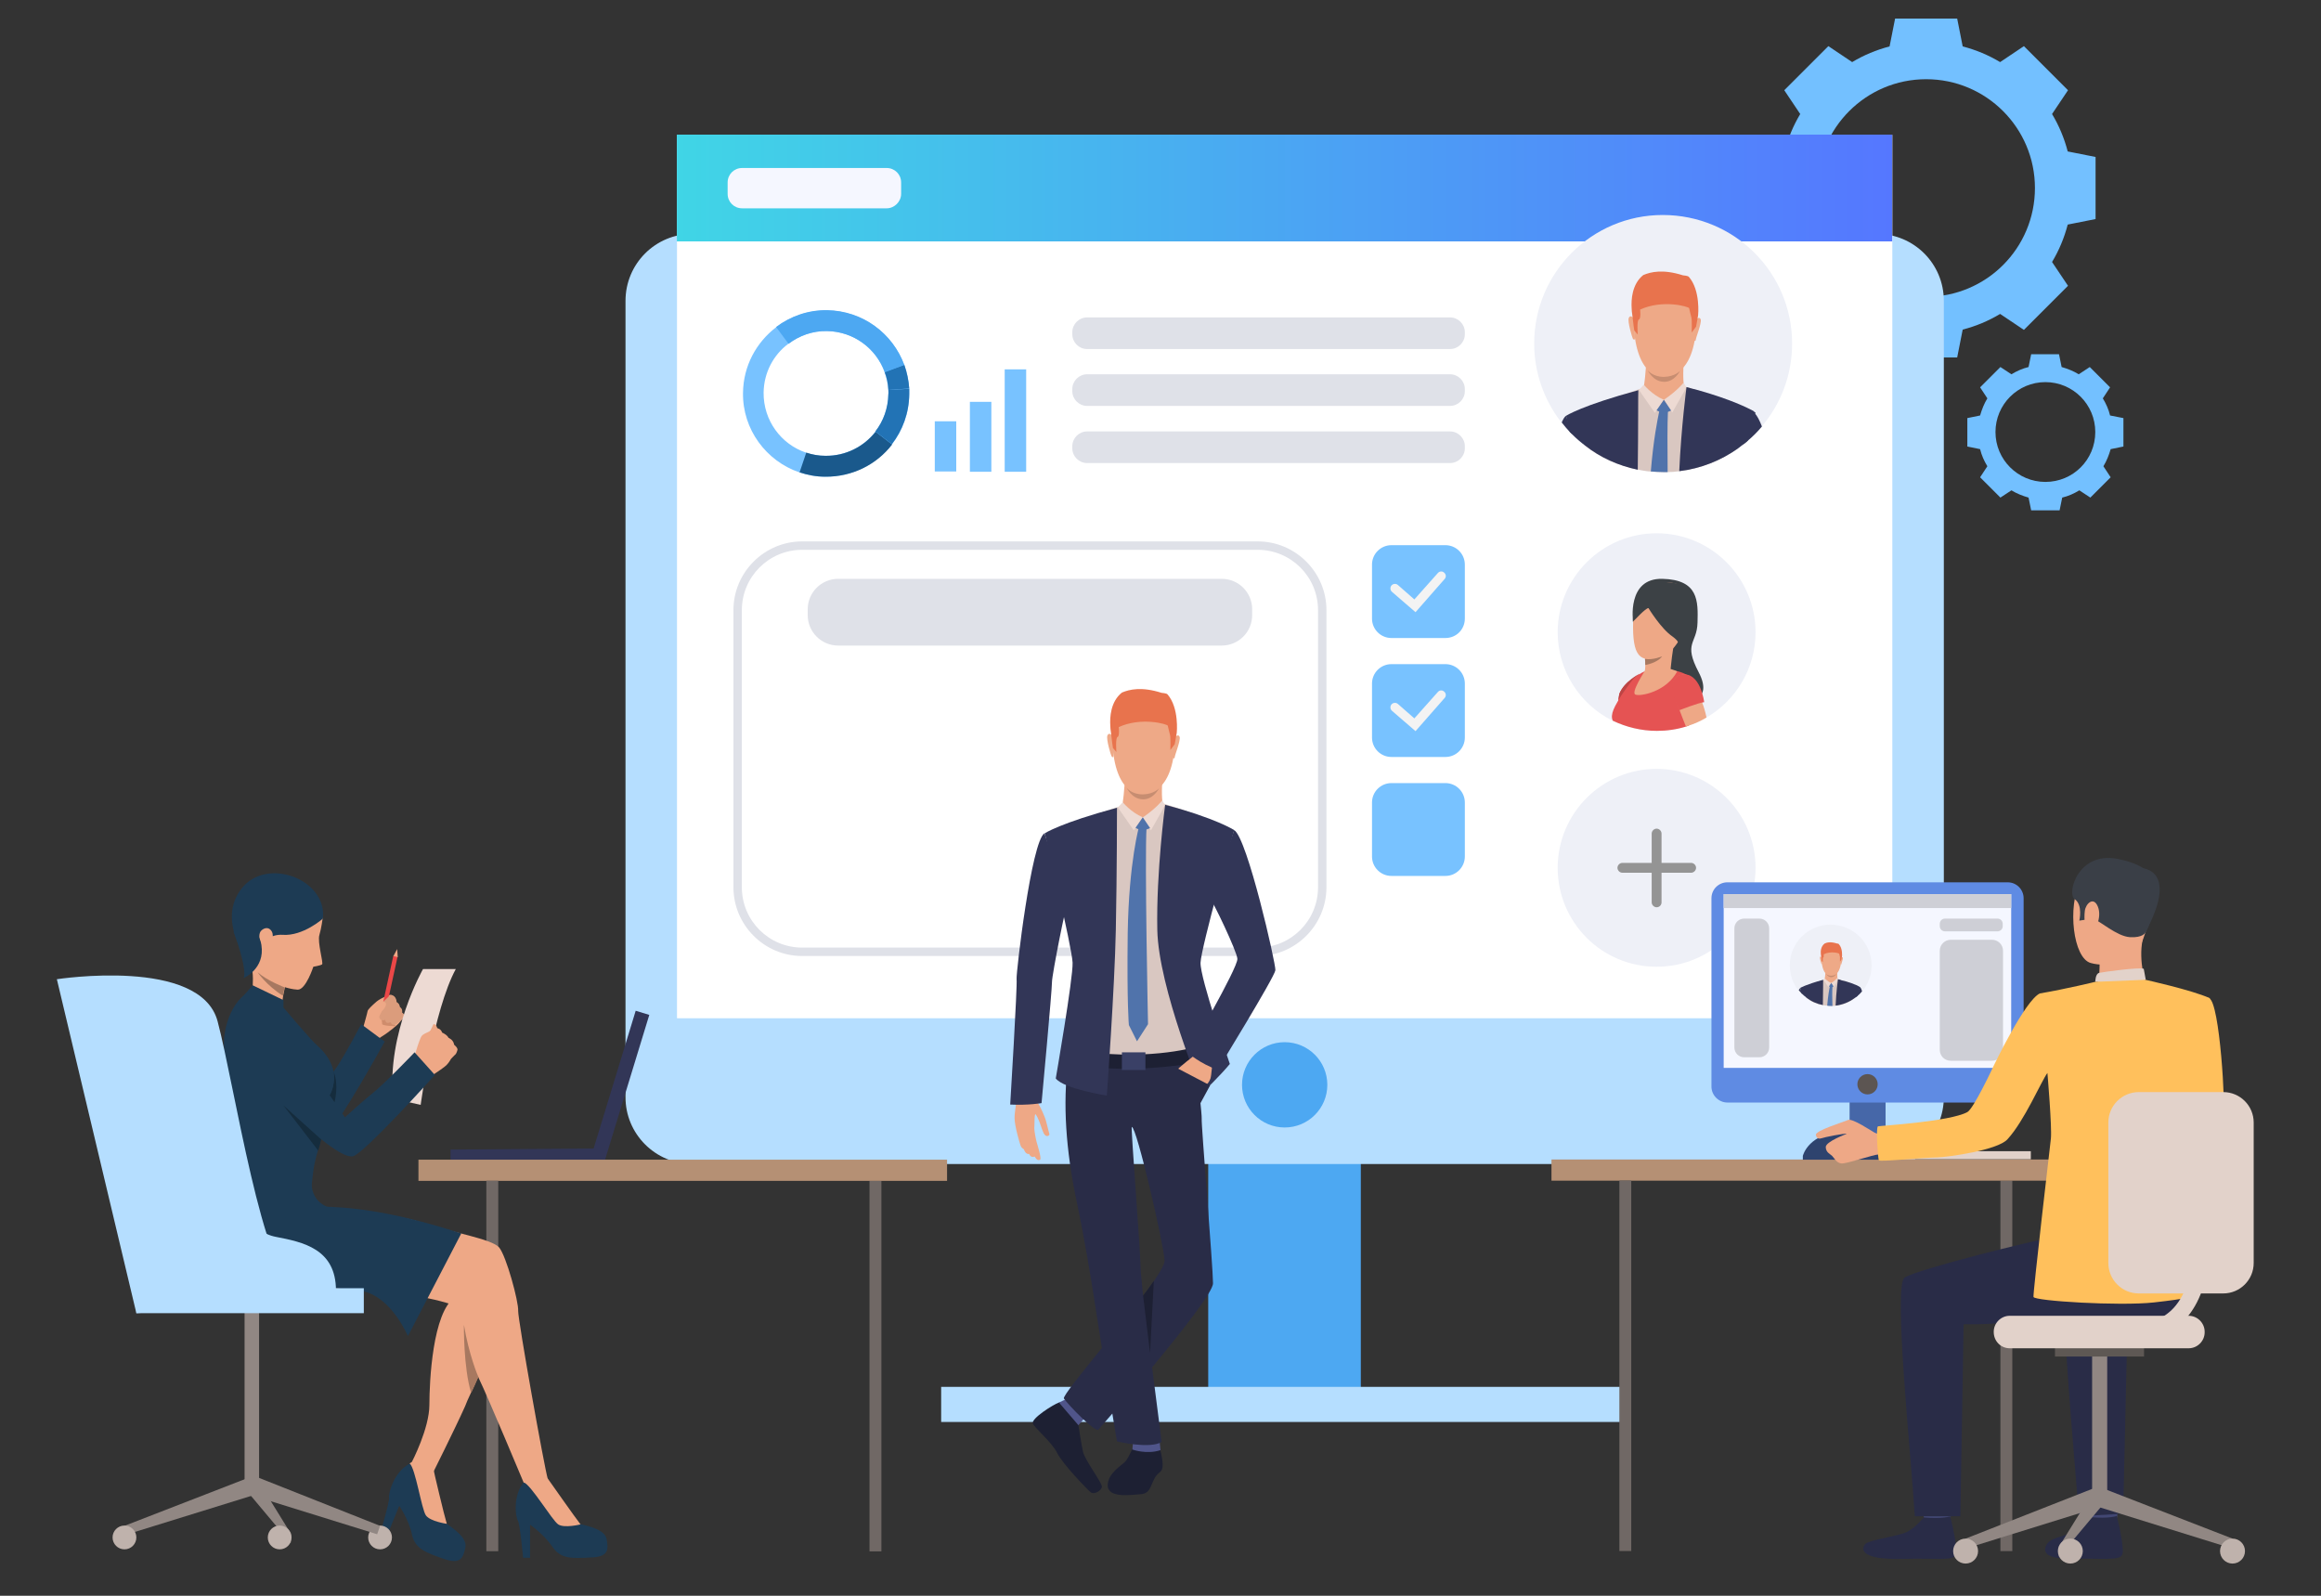 <?xml version="1.0" encoding="utf-8"?>
<!-- Generator: Adobe Illustrator 21.0.2, SVG Export Plug-In . SVG Version: 6.00 Build 0)  -->
<svg version="1.1" id="Слой_1" xmlns="http://www.w3.org/2000/svg" xmlns:xlink="http://www.w3.org/1999/xlink" x="0px" y="0px"
	 viewBox="0 0 800 550" style="enable-background:new 0 0 800 550;" xml:space="preserve">
<rect x="0" y="0" width="800" height="550" fill="#333333" stroke="none"/>
<style type="text/css">
	.st0{fill:#73C0FF;}
	.st1{fill:#4DA8F2;}
	.st2{fill:#B5DEFF;}
	.st3{fill:#FFFFFF;}
	.st4{fill:url(#SVGID_1_);}
	.st5{fill:#DFE1E8;}
	.st6{fill:#EEF0F7;}
	.st7{fill:#3C4145;}
	.st8{fill:#EEA886;}
	.st9{fill:#E55353;}
	.st10{fill:#A77860;}
	.st11{fill:#BD4444;}
	.st12{fill:#323657;}
	.st13{fill:#706865;}
	.st14{fill:#B59074;}
	.st15{fill:#918783;}
	.st16{fill:#1D3B54;}
	.st17{fill:#CF8C6C;}
	.st18{fill:#EB4747;}
	.st19{fill:#DB9C7C;}
	.st20{fill:#152C3D;}
	.st21{fill:#EDDAD3;}
	.st22{fill:#BFB2AC;}
	.st23{fill:#D9C7C1;}
	.st24{fill:#EEA987;}
	.st25{fill:#E8734D;}
	.st26{fill:#C78D71;}
	.st27{fill:#5073AB;}
	.st28{fill:#F5F7FF;}
	.st29{fill:#78C2FF;}
	.st30{fill:#1A598C;}
	.st31{fill:#2273B5;}
	.st32{fill:#F3F3F3;}
	.st33{fill:#1D2033;}
	.st34{fill:#50558A;}
	.st35{fill:#292C47;}
	.st36{fill:#3A4066;}
	.st37{fill:#E2D2CA;}
	.st38{fill:#CCBDB7;}
	.st39{fill:#4667A8;}
	.st40{fill:#FFC05C;}
	.st41{fill:#424773;}
	.st42{fill:#3A3F47;}
	.st43{fill:#5E5854;}
	.st44{fill:#5F8BE3;}
	.st45{fill:#CECFD6;}
	.st46{fill:#5C5552;}
	.st47{fill:#2E436E;}
	.st48{fill:#949494;}
</style>
<g>
	<g>
		<g>
			<path class="st0" d="M712.7,52.2c-1.2-4.6-3-8.9-5.4-12.9l5.5-8.2l-7.6-7.6l-7.6-7.6l-8.2,5.5c-4-2.4-8.3-4.2-12.9-5.4l-1.9-9.6
				h-10.7h-10.7l-1.9,9.6c-4.6,1.2-8.9,3-12.9,5.4l-8.2-5.5l-7.6,7.6l-7.6,7.6l5.5,8.2c-2.4,4-4.2,8.3-5.4,12.9l-9.6,1.9v10.7v10.7
				l9.6,1.9c1.2,4.6,3,8.9,5.4,12.9l-5.5,8.2l7.6,7.6l7.6,7.6l8.2-5.5c4,2.4,8.3,4.2,12.9,5.4l1.9,9.6h10.7h10.7l1.9-9.6
				c4.6-1.2,8.9-3,12.9-5.4l8.2,5.5l7.6-7.6l7.6-7.6l-5.5-8.2c2.4-4,4.2-8.3,5.4-12.9l9.6-1.9V64.8V54.1L712.7,52.2z M663.9,102.3
				c-20.7,0-37.5-16.8-37.5-37.5c0-20.7,16.8-37.5,37.5-37.5c20.7,0,37.5,16.8,37.5,37.5C701.4,85.5,684.7,102.3,663.9,102.3z"/>
		</g>
		<g>
			<path class="st0" d="M727.3,143.2c-0.5-2.1-1.4-4.1-2.5-5.9l2.5-3.8l-3.5-3.5l-3.5-3.5l-3.8,2.5c-1.8-1.1-3.8-1.9-5.9-2.5
				l-0.9-4.4H705h-4.9l-0.9,4.4c-2.1,0.5-4.1,1.4-5.9,2.5l-3.8-2.5L686,130l-3.5,3.5l2.5,3.8c-1.1,1.8-1.9,3.8-2.5,5.9l-4.4,0.9v4.9
				v4.9l4.4,0.9c0.5,2.1,1.4,4.1,2.5,5.9l-2.5,3.8l3.5,3.5l3.5,3.5l3.8-2.5c1.8,1.1,3.8,1.9,5.9,2.5l0.9,4.4h4.9h4.9l0.9-4.4
				c2.1-0.5,4.1-1.4,5.9-2.5l3.8,2.5l3.5-3.5l3.5-3.5l-2.5-3.8c1.1-1.8,1.9-3.8,2.5-5.9l4.4-0.9V149v-4.9L727.3,143.2z M705,166.1
				c-9.5,0-17.2-7.7-17.2-17.2c0-9.5,7.7-17.2,17.2-17.2c9.5,0,17.2,7.7,17.2,17.2C722.2,158.5,714.5,166.1,705,166.1z"/>
		</g>
		<g>
			
				<rect x="416.5" y="324.2" transform="matrix(-1 -1.224647e-16 1.224647e-16 -1 885.547 808.174)" class="st1" width="52.6" height="159.9"/>
		</g>
		<g>
			<path class="st2" d="M238.7,401.2h408.2c12.8,0,23.1-10.3,23.1-23.1V103.7c0-12.8-10.3-23.1-23.1-23.1H238.7
				c-12.8,0-23.1,10.3-23.1,23.1V378C215.5,390.8,225.9,401.2,238.7,401.2z"/>
		</g>
		<g>
			
				<rect x="233.3" y="46.4" transform="matrix(-1 -1.224647e-16 1.224647e-16 -1 885.547 397.351)" class="st3" width="418.9" height="304.5"/>
		</g>
		<g>
			<linearGradient id="SVGID_1_" gradientUnits="userSpaceOnUse" x1="233.335" y1="64.819" x2="652.212" y2="64.819">
				<stop  offset="0" style="stop-color:#40D5E6"/>
				<stop  offset="1" style="stop-color:#5577FF"/>
			</linearGradient>
			<polygon class="st4" points="233.3,83.2 652.2,83.2 652.2,46.4 233.3,46.4 			"/>
		</g>
		<g>
			<circle class="st1" cx="442.8" cy="373.9" r="14.7"/>
		</g>
		<g>
			<g>
				<g>
					<path class="st5" d="M374.7,120.3h125.1c2.8,0,5.1-2.3,5.1-5.1v-0.7c0-2.8-2.3-5.1-5.1-5.1H374.7c-2.8,0-5.1,2.3-5.1,5.1v0.7
						C369.6,118,371.9,120.3,374.7,120.3z"/>
				</g>
			</g>
		</g>
		<g>
			<g>
				<g>
					<path class="st5" d="M374.7,139.9h125.1c2.8,0,5.1-2.3,5.1-5.1v-0.7c0-2.8-2.3-5.1-5.1-5.1H374.7c-2.8,0-5.1,2.3-5.1,5.1v0.7
						C369.6,137.6,371.9,139.9,374.7,139.9z"/>
				</g>
			</g>
		</g>
		<g>
			<g>
				<g>
					<path class="st5" d="M374.7,159.6h125.1c2.8,0,5.1-2.3,5.1-5.1v-0.7c0-2.8-2.3-5.1-5.1-5.1H374.7c-2.8,0-5.1,2.3-5.1,5.1v0.7
						C369.6,157.3,371.9,159.6,374.7,159.6z"/>
				</g>
			</g>
		</g>
		<g>
			<g>
				<g>
					<g>
						<path class="st5" d="M433.5,329.5h-157c-13.1,0-23.7-10.7-23.7-23.7v-95.5c0-13.1,10.7-23.7,23.7-23.7h157
							c13.1,0,23.7,10.7,23.7,23.7v95.5C457.2,318.8,446.6,329.5,433.5,329.5z M276.5,189.5c-11.5,0-20.8,9.3-20.8,20.8v95.5
							c0,11.5,9.3,20.8,20.8,20.8h157c11.5,0,20.8-9.3,20.8-20.8v-95.5c0-11.5-9.3-20.8-20.8-20.8H276.5z"/>
					</g>
				</g>
			</g>
		</g>
		<g>
			<g>
				<g>
					<path class="st5" d="M288.9,222.5h132.2c5.8,0,10.5-4.7,10.5-10.5v-2c0-5.8-4.7-10.5-10.5-10.5H288.9
						c-5.8,0-10.5,4.7-10.5,10.5v2C278.4,217.8,283.1,222.5,288.9,222.5z"/>
				</g>
			</g>
		</g>
		<rect x="324.4" y="478" class="st2" width="236.8" height="12.1"/>
		<g>
			<path class="st6" d="M605.1,217.9c0,12.5-6.8,23.5-16.9,29.4c-2,1.2-4.2,2.2-6.5,2.9c-0.2,0.1-0.4,0.1-0.6,0.2
				c-3.2,1-6.6,1.5-10.1,1.5c-5.4,0-10.6-1.3-15.2-3.5c-11.2-5.6-18.9-17.2-18.9-30.5c0-18.8,15.3-34.1,34.1-34.1
				C589.8,183.8,605.1,199.1,605.1,217.9z"/>
			<g>
				<path class="st7" d="M562.9,214.3c0,0-2.3-15.1,10.1-14.8c12.5,0.3,12.3,7.7,12.1,15.1c-0.2,7.4-5,6.8,0.4,17.1
					c5.4,10.3-4.7,10.3-4.7,10.3l-7.8-10.7L562.9,214.3z"/>
			</g>
			<g>
				<path class="st8" d="M571.7,200.9c0,0-8.4,1.3-8.8,13.3c-0.3,12,2.3,14.6,9.7,12.1c7.4-2.5,9.7-15.1,9.9-17
					C582.6,207.4,583.1,199.5,571.7,200.9z"/>
			</g>
			<g>
				<path class="st9" d="M586.5,242.7c0,3.6-1.9,6-4.7,7.5c-0.2,0.1-0.4,0.1-0.6,0.2c-3.2,1-6.6,1.5-10.1,1.5
					c-5.4,0-10.6-1.3-15.2-3.5c-1-2.1,0.5-5,3.5-9.4c2.1-3.1,4.1-6.2,7.6-7.7c5.1-0.8,10.6-0.9,14.4,1.3
					C584.4,234.3,586.4,237.4,586.5,242.7z"/>
			</g>
			<g>
				<path class="st9" d="M561,238.8l-3.9,6.1c0,0,0.3-1,0.7-3.6c0.1-0.5,0.2-1.1,0.3-1.7c0-0.2,0.1-0.4,0.1-0.6v0
					c1.7-3.8,6.8-6.7,7-6.8L561,238.8z"/>
			</g>
			<g>
				<path class="st8" d="M588.2,247.3c-2,1.2-4.2,2.2-6.5,2.9c-0.2,0.1-0.4,0.1-0.6,0.2c-0.9-2.2-1.6-4.1-1.8-4.6
					c0-0.1-0.2-0.4-0.3-0.8c-0.7-1.7-2.3-5.5-2.3-8.4c0-1.9,0.6-3.5,2.5-3.9c0.8-0.2,1.4-0.2,2-0.1c2.1,0.4,3.4,2.3,4.1,4
					c0,0,0,0.1,0,0.1c0.6,1.5,0.8,2.7,0.8,2.7s0,0.1,0.1,0.4c0.1,0.5,0.4,1.4,0.6,2.6C587.3,243.7,587.8,245.4,588.2,247.3z"/>
			</g>
			<g>
				<path class="st8" d="M577.3,220.9c-0.7,1.4-1.5,10-1.5,10s-10.3,3.9-9.3,1.7c0.5-1,0.6-2.3,0.6-3.4c0-0.9-0.1-1.7-0.1-2.1
					c0-0.2,0-0.4,0-0.4S578,219.5,577.3,220.9z"/>
			</g>
			<g>
				<path class="st7" d="M568.2,209.6c0,0,4.3,7.1,8.3,9.8c3.9,2.8,1.9,5,1.9,5s10.3-21.7,0.5-23.2s-15.8-1.6-16.1,13.1
					C562.9,214.3,567.3,209.4,568.2,209.6z"/>
			</g>
			<g>
				<path class="st10" d="M572.9,226.2c-1.6,2.3-5.8,3-5.8,3s0,0,0,0c0-0.9-0.1-1.7-0.1-2.1C569.7,227.6,572.9,226.2,572.9,226.2z"
					/>
			</g>
			<path class="st11" d="M558.2,239C558.2,239,558.2,239,558.2,239c0,0-0.2,0.5-0.4,2.3l1.5-2.3c0,0,2.7-3.9,3.6-4.9
				c0.9-1,2.3-1.9,2.3-1.9S559.9,234.7,558.2,239z"/>
			<path class="st9" d="M578.8,244.8c0,0,6.6-2.6,8.6-2.8c0,0-1.3-10.6-7.8-9.5C573,233.6,578.8,244.8,578.8,244.8z"/>
			<path class="st8" d="M566.9,231.3c0,0-4.9,7.5-3.2,8.1c1.6,0.7,10.6-0.9,14.4-8C578.1,231.4,572.4,228.5,566.9,231.3z"/>
		</g>
		
			<rect x="155.3" y="396" transform="matrix(1 -7.578531e-03 7.578531e-03 1 -3.014 1.39)" class="st12" width="53.1" height="4.9"/>
		
			<rect x="187.3" y="372.1" transform="matrix(0.292 -0.956 0.956 0.292 -206.814 469.537)" class="st12" width="53.1" height="4.9"/>
		<g>
			<rect x="299.7" y="407" class="st13" width="4.1" height="127.7"/>
		</g>
		<g>
			
				<rect x="144.2" y="399.7" transform="matrix(-1 -1.224647e-16 1.224647e-16 -1 470.633 806.698)" class="st14" width="182.2" height="7.3"/>
		</g>
		<g>
			
				<rect x="167.5" y="407" transform="matrix(-1 -1.224647e-16 1.224647e-16 -1 339.235 941.645)" class="st13" width="4.1" height="127.7"/>
		</g>
		<rect x="84.3" y="450.8" class="st15" width="5" height="62.9"/>
		<path class="st16" d="M149.3,506.3c0,0,0,2.8,1,6c0.7,2.4,2,11.6,3.7,12.9c1.7,1.3,7.2,4.7,6.4,8.2c-0.8,3.5-1.5,5.9-7.4,3.9
			c-5.9-2.1-9.9-3.3-11-8.4c-1.1-5.2-4.4-9.9-4.4-9.9l-4.3,10.6l-2.3-0.9c0,0,3.4-11.5,3.1-12.5c-0.3-1,1.6-10.1,8.7-12.4
			C150,501.4,149.3,506.3,149.3,506.3z"/>
		<path class="st16" d="M188.8,509.6c0,0,1.1,2.6,3.1,5.2c1.5,2,6.2,10,8.2,10.5c2.1,0.6,8.4,1.7,9,5.2c0.6,3.5,0.8,6.1-5.4,6.3
			c-6.3,0.3-10.4,0.7-13.3-3.7c-3-4.4-7.7-7.6-7.7-7.6v11.4h-2.4c0,0-1.1-11.9-1.8-12.8c-0.7-0.8-2.3-10,3.5-14.7
			C187.6,504.9,188.8,509.6,188.8,509.6z"/>
		<path class="st8" d="M125.2,354.1c0,0,1.4-4.9,1.5-5.6c0.1-0.6,1.5-1.9,3.1-3.3c1.6-1.3,4.4-2.4,4.8-2.3c0.3,0.1,0.7,0.1,1.3,0.8
			c0.6,0.7,0.7,1.7,0.7,1.7s1.1,0.6,1.1,1.7c0,0,1,0.6,0.8,1.9c0,0,1,0.6,0.8,1.6c0,0-1.3,1.3-1.7,1.9c-0.4,0.6-3.3,3.1-6.4,5
			C131.2,357.6,127.2,360.6,125.2,354.1z"/>
		<path class="st17" d="M131.2,350.2c0,0,0.6,2.1,0.5,2.7c-0.1,0.7,4.7,0.8,4.7,0.8S133.8,349.5,131.2,350.2z"/>
		<path class="st16" d="M76.5,362.6c2-3.2,4.6-4.6,12.9,1.1c8.3,5.8,6.4,4.6,8.4,6.5c2,1.8,10.7,6.4,10.7,6.4s5.1-5.1,7.5-8.7
			c2.8-4.1,8.5-14.9,8.5-14.9l8.1,6c0,0-15.7,28.4-19,30.5c-3.3,2.1-13.1-1.4-18.3-3.6c-5.1-2.2-10.6-5-12.9-5.5
			C80.1,379.8,71.3,370.9,76.5,362.6z"/>
		
			<rect x="125.3" y="337.8" transform="matrix(0.214 -0.977 0.977 0.214 -225.165 397.31)" class="st18" width="18.2" height="1.5"/>
		<path class="st19" d="M134.2,343.3c0,0-4.1,3.5-3.6,4.2c0.5,0.7,1.1,0.7,1.1,0.7l-1,2.2c0,0,0.1,1.8,2.1,1.1c0,0,0,1.7,1.8,0.8
			c0,0,0.5,1.2,1.4,0.9c0.9-0.3,3.4-2.6,3.4-2.6s0.3-0.7-0.8-1.6c0,0,0.3-1.3-0.8-1.9c0,0,0.1-1-1.1-1.7c0,0,0-2.3-2-2.5
			C134.6,343,134.3,343.2,134.2,343.3z"/>
		<path class="st8" d="M126.8,348.6c0,0,2.7-2.5,4.8-3.2c0.5-0.2,1-0.2,1.3,0.2c0.3,0.4,0.2,1.3-0.9,2.5c-1.1,1.1-2.1,3.1-2.1,3.1
			S128.3,352,126.8,348.6z"/>
		<path class="st20" d="M115.3,379.9c0,0,1.6-5.9-0.3-10.5c0,0,0.7,4.8-1.4,8.1C112.1,379.9,115.3,379.9,115.3,379.9z"/>
		<path class="st21" d="M145,380.8c0,0,4.4-32.6,12.1-46.8h-11.3c0,0-12.6,22.2-10.3,44.7L145,380.8z"/>
		<path class="st8" d="M147.7,356.4c0,0,1.3-2.4,1.6-3.2c0.3-0.8,1.6,0.6,1.4,1.6C150.5,355.8,147.7,356.4,147.7,356.4z"/>
		<path class="st8" d="M157.7,361.8c0,0-0.3,1.2-0.7,1.6c0,0-0.8,0.7-1.3,1.3c-0.2,0.2-0.3,0.3-0.4,0.5c-0.3,0.5-0.9,1.6-2.1,2.5
			c-1.1,0.9-5.4,3.7-5.4,3.7l-3-3.2l-2.4-2.5c0,0,2.1-7.7,3-8.7c0.1-0.1,0.2-0.2,0.3-0.3c0.9-0.7,1.9-0.9,2.4-1.3
			c0.2-0.1,2.1-1.2,2.8-1c0.9,0.3,1.3,0.9,1.5,1.5c0,0,1.7,0.7,2.2,1.8c0,0,1.6,0.6,1.9,2.2C156.2,360,157.7,360.8,157.7,361.8z"/>
		<path class="st8" d="M177.6,445.9c0,0-7.4,16.7-12.8,28.7c-0.9,2-1.7,3.9-2.5,5.5c-0.9,1.9-1.6,3.5-2,4.6
			c-3.4,7.6-11.7,24.2-11.7,24.2s-6.3,0.2-6.6-5.1c0,0,6-11.5,6-19.6c0-8.1,1.1-31.9,8.8-37.1C166.3,440.9,172.4,439.7,177.6,445.9z
			"/>
		<path class="st8" d="M108.8,414.1c0,0,1.6,1.6,2.9,1.9c1.3,0.4,23.6,2.1,33.8,5.4c10.3,3.4,23.9,5.6,26.5,8.5
			c2.5,2.9,6.8,18.8,6.6,21.9c-0.1,3,9,53.9,10.2,57.9c0.6,2.1-8.3,1.3-8.3,1.3s-12.6-30.1-15.3-35.6c-4.9-10.2-5.2-22.7-7-24.6
			c-1.8-1.9-22-6.3-33.6-6.3s-37.6,1-40.3-0.6c-2.8-1.6-20.2-13-12.9-28.4C78.6,400.1,108.8,414.1,108.8,414.1z"/>
		<path class="st16" d="M159,425.1l-18.4,35.4c0,0-5.5-13.1-15.2-15.4c-9.7-2.3-48.3-1-48.3-1s-17.7-22.4-2.5-34.1
			c15.2-11.7,32.9,1.8,32.9,1.8s3.7,4,5.4,4.1C125.7,416.4,139.4,418.8,159,425.1z"/>
		<path class="st8" d="M200.1,525.4c0,0-5.6,1.4-7.7,0c-2.1-1.4-9.4-13.7-11.9-14.5c0,0,2.3-4.8,8.3-1.3
			C188.8,509.6,198.5,523.4,200.1,525.4z"/>
		<path class="st8" d="M154,525.2c0,0-5.7-0.8-7.2-2.9c-1.5-2.1-3.6-16.3-5.6-17.9c0,0,3.9-3.5,8.2,1.9
			C149.3,506.3,153.2,522.7,154,525.2z"/>
		<path class="st8" d="M95.5,302.9c4.4-0.2,14.2,2,15.7,13.7c0,0-0.4,3.2-1.1,5.6c-0.8,2.5,1.5,9.8,0.9,10.2c-0.6,0.4-3,0.8-3,0.8
			s-2.6,8-5.4,7.9c-2.8-0.1-13.4-2.3-18.4-12.2C79.2,319,77.7,303.8,95.5,302.9z"/>
		<path class="st8" d="M98.9,337.5c0,0-0.3,1.1-0.7,2.8c-0.2,0.9-0.4,1.8-0.6,2.9c-0.5,2.9-0.8,6.3-0.1,8.6c0,0-6.2,2.1-11.1-6.6
			c0,0,2.1-9.4-0.6-15.2C83,324.3,98.9,337.5,98.9,337.5z"/>
		<path class="st16" d="M111.3,316.6c0,0-6.8,6.1-13.9,5.6c-7.3-0.5-12,8.6-12,8.6s-10.8-13.6-2.1-24.6
			C91.9,295.2,112.8,303,111.3,316.6z"/>
		<path class="st8" d="M94,322.2c0-1.4-1.6-3.4-3.8-1.6c-2.3,1.9,0.8,8.4,2.6,7.8C94.7,327.8,94,323.6,94,322.2z"/>
		<path class="st10" d="M98.1,340.3c-0.2,0.9-0.4,1.8-0.6,2.9c-5.8-3.7-8.7-8.1-8.7-8.1C92.2,338.1,98.1,340.3,98.1,340.3z"/>
		<path class="st16" d="M114.9,373.8c-1.3,6-4.7,6.4-4.5,10.8c0.2,4.5,1.5,4.9-0.8,11.9c-0.4,1.3-0.8,2.7-1.1,4.2
			c0,0.2-0.1,0.3-0.1,0.5c-0.2,0.8-0.3,1.6-0.4,2.4c-0.2,1.5-0.4,3-0.5,4.3c-0.3,3.5,2.3,6.2,2.3,6.2s-22.6,13.5-38.1,11.6
			c0,0,4-16.9,6.2-22.7c2.2-5.8,1.5-32.6-0.1-38.4c-2.4-8.5,2.4-21.2,9-22.9l10.2,4.7c0,0,10.2,12.2,12.5,14.1
			C111.9,362.5,116.3,367.7,114.9,373.8z"/>
		<path class="st16" d="M81.3,349c2.9-2.4,7-6.5,13.1,1.6c6.1,8.1,10.5,13.3,11.8,15.7c1.3,2.4,12.7,18.8,12.7,18.8s6.1-5.6,9.5-8.3
			c3.9-3,14.5-14.1,14.5-14.1l7,7.8c0,0-24.4,27.1-28.2,28c-3.8,1-14.3-8.6-18.5-12.2c-4.2-3.7-15.9-17.1-18-18.4
			C83.3,366.7,73.8,355.2,81.3,349z"/>
		<path class="st10" d="M164.9,474.6c-0.9,2-1.7,3.9-2.5,5.5c-2.7-8.8-2.5-23.5-2.5-23.5C161.6,466.9,164.8,474.5,164.9,474.6z"/>
		<rect x="47" y="444" class="st2" width="78.4" height="8.6"/>
		<path class="st2" d="M87.8,416.5c0,0-2,8,7.3,9.8c9.3,1.8,20.7,4.1,20.7,18.5H83.6L87.8,416.5z"/>
		<polygon class="st8" points="135.6,329.5 136.9,327.1 137.1,329.9 		"/>
		<path class="st2" d="M47,452.6L19.6,337.5c0,0,49.5-7.7,55.4,14.5c5.9,22.2,15.6,88.3,27.4,92.4C114.2,448.5,47,452.6,47,452.6z"
			/>
		<path class="st20" d="M110.7,392.7c0,0-0.5,2.1-1,3.9l-12-15.6L110.7,392.7z"/>
		<path class="st16" d="M80.5,321.1c0,0,4.8,12.6,3.5,16c0,0,7.4-3.2,6.1-11.4C88.7,317.4,80.5,321.1,80.5,321.1z"/>
		<polygon class="st16" points="97.7,347.2 97.7,344.7 87.1,339.6 83.4,343.8 		"/>
		<circle class="st22" cx="131" cy="529.9" r="4.1"/>
		<polygon class="st15" points="42.9,525.9 43.9,528.8 87.8,515.2 85.7,509.3 		"/>
		<polygon class="st15" points="131,525.9 130,528.8 86.2,515.2 88.1,508.9 		"/>
		<polygon class="st15" points="100.2,528.5 100.2,531.9 86.2,515.2 88.1,508.9 		"/>
		<circle class="st22" cx="96.4" cy="529.9" r="4.1"/>
		<circle class="st22" cx="42.9" cy="529.9" r="4.1"/>
		<g>
			<path class="st6" d="M617.7,118.4c0,10.9-3.9,20.8-10.4,28.5c-1.5,1.8-3.2,3.5-5,5c-0.5,0.4-1,0.9-1.6,1.3
				c-0.6,0.5-1.2,0.9-1.8,1.4c-5.8,4.1-12.7,6.9-20.2,7.8c-1.3,0.2-2.6,0.3-4,0.3c-0.5,0-1,0-1.5,0c-1.4,0-2.9-0.1-4.3-0.2
				c-1.6-0.1-3.1-0.4-4.6-0.7c-6.7-1.4-12.9-4.2-18.1-8.3c-1.6-1.2-3.1-2.5-4.5-3.9c-0.3-0.3-0.5-0.6-0.8-0.8
				c-1-1.1-1.9-2.1-2.8-3.3c-5.8-7.5-9.3-16.9-9.3-27.1c0-24.5,19.9-44.3,44.3-44.3C597.8,74.1,617.7,93.9,617.7,118.4z"/>
			<g>
				<g>
					<path class="st23" d="M602.2,142.9l-3.3,11.7c-5.8,4.1-12.7,6.9-20.2,7.8c-1.3,0.2-2.6,0.3-4,0.3c-0.5,0-1,0-1.5,0
						c-1.4,0-2.9-0.1-4.3-0.2c-1.6-0.1-3.1-0.4-4.6-0.7c-6.7-1.4-12.9-4.2-18.1-8.3c-0.6-3.9-1.3-8.2-1.9-12.2
						c3.3-1.2,13.6-4.7,20.2-7c0.1,0,0.2-0.1,0.3-0.1c0.1-0.1,0.3-0.1,0.4-0.1c0.4-0.1,0.8-0.3,1.1-0.4c0.4-0.1,0.7-0.2,1-0.3
						c1.3-0.5,2.3-0.8,2.6-0.9c0,0,0,0,0,0c0.1,0,0.1,0,0.1,0l0.1,0l8.8,0.7l1.5,0.1l0.5,0c0,0,0.1,0,0.2,0.1
						c0.5,0.1,2.1,0.5,4.1,1.2c0,0,0,0,0,0C590.6,136.2,599,139.2,602.2,142.9z"/>
				</g>
				<g>
					<path class="st24" d="M575.7,96.4c0,0,10.6,1.8,8.8,18.3c-1.8,16.5-11.1,15.1-11.7,15c-0.6,0-9.4,0.2-9.8-20
						C562.9,109.8,562.7,94.8,575.7,96.4z"/>
				</g>
				<g>
					<path class="st24" d="M580.3,125c0,0-0.4,6.8,0.3,8.3c0.6,1.5-8.5,6.2-14.1,0.8c0,0,1.1-7.4,0.8-10.1
						C566.8,121.4,580.3,125,580.3,125z"/>
				</g>
				<g>
					<path class="st24" d="M584.6,110.1c0,0,1.2-1.2,1.6,0c0.4,1.3-1.9,6.8-1.7,7.1c0,0-0.2,0.5-0.5,0.2
						C583.7,117.1,584.6,110.1,584.6,110.1z"/>
				</g>
				<g>
					<path class="st24" d="M563,109.6c0,0-1.1-1.3-1.6,0c-0.5,1.2,1.2,6.8,1.4,7.1c0,0,0.4,0.6,0.6,0.3
						C563.8,116.8,563,109.6,563,109.6z"/>
				</g>
				<g>
					<path class="st25" d="M585.3,108.7c-0.4,2.3-0.7,3.9-0.7,3.9l-1.5,2c0,0,0.1-4.4-0.1-5.1c-0.1-0.3-0.2-0.7-0.3-1.2
						c-0.2-0.8-0.4-1.8-0.5-2.1c-0.2-0.5-9-3.1-16.9,0.5c0,0,0.1,0.7,0.1,1.4c0,0.9-0.1,1.9-0.5,2c-0.8,0.3-0.4,5.2-0.4,5.2
						l-1.2-1.4c0,0-0.4-2.6-0.7-5.5c0,0,0,0,0,0c-0.1-0.7-0.2-1.4-0.2-2.1c-0.2-3,0.1-8.4,4-11.5c2.6-1.1,6.8-2.1,13.7,0.1
						c0,0,1.6,0.1,2,0.5C586.2,100.1,585.3,108.7,585.3,108.7z"/>
				</g>
				<path class="st26" d="M567.9,127.6c0,0,1.7,2.3,5.6,2.3c3.9-0.1,5.6-2.1,5.6-2.1s-1.9,3.9-5.6,3.8
					C569.7,131.5,567.9,127.6,567.9,127.6z"/>
				<path class="st24" d="M565.3,134.2c0,0,2.8,4.9,8.2,5.4c3.4,0.3,6.4-4,7.7-6.1C581.3,133.5,573.6,130.2,565.3,134.2z"/>
				<path class="st21" d="M580.3,131.9c0,0-2.2,2.8-6.8,5.9l2.9,4.4l4.9-8.7L580.3,131.9z"/>
				<path class="st21" d="M566.6,132.6c0,0,2.7,3.4,6.9,5.2l-3.1,4.5l-5.5-7.9L566.6,132.6z"/>
				<path class="st27" d="M573.5,137.8l2.5,3.7c0,0-2.6,1.5-5-0.1L573.5,137.8z"/>
				<path class="st12" d="M605.1,142.2c0,0,0,0.1-0.1,0.2c-0.3,1-1.3,4.6-2.6,9.5c-0.5,0.4-1,0.9-1.6,1.3c-0.6,0.5-1.2,0.9-1.8,1.4
					c-5.8,4.1-12.7,6.9-20.2,7.8c0.7-15.4,2.5-29,2.5-29c1.4,0.4,2.8,0.8,4.1,1.1c0,0,0,0,0,0c11.3,3.2,17,6.1,18.9,7.1c0,0,0,0,0,0
					C604.8,142.1,605.1,142.2,605.1,142.2z"/>
				<path class="st12" d="M564.5,161.9c-6.7-1.4-12.9-4.2-18.1-8.3c-1.6-1.2-3.1-2.5-4.5-3.9c-0.3-0.3-0.5-0.6-0.8-0.8
					c-0.8-3.3-1.3-5.4-1.3-5.6l0,0c0,0,5.5-3.6,24.9-8.8c0,0,0,0,0,0C564.6,134.9,564.7,147.4,564.5,161.9z"/>
				<path class="st27" d="M574.9,141.9c-0.2,4-0.2,11.9-0.1,20.8c-0.5,0-1,0-1.5,0c-1.4,0-2.9-0.1-4.3-0.2c0.9-11,2.3-17.9,2.9-20.7
					c0.2-0.9,0.3-1.3,0.3-1.3l2.6,0.4C575,141.3,575,141.6,574.9,141.9z"/>
				<g>
					<path class="st12" d="M607.3,147c-1.5,1.8-3.2,3.5-5,5c-0.5,0.4-1,0.9-1.6,1.3l3.5-11.5l0,0c0,0,0,0,0,0
						c0.2,0.1,0.4,0.4,0.7,0.7C605.7,143.4,606.5,144.9,607.3,147z"/>
				</g>
				<g>
					<path class="st12" d="M541.9,149.7c-0.3-0.3-0.5-0.6-0.8-0.8c-1-1.1-1.9-2.1-2.8-3.3c0.5-1.2,1-2,1.5-2.3l0,0L541.9,149.7z"/>
				</g>
			</g>
		</g>
		<path class="st28" d="M305.6,71.8h-49.8c-2.8,0-5-2.2-5-5v-3.9c0-2.8,2.2-5,5-5h49.8c2.8,0,5,2.2,5,5v3.9
			C310.6,69.5,308.3,71.8,305.6,71.8z"/>
		<g>
			<g>
				<g>
					<g>
						<path class="st29" d="M275.5,162.8c2.8,0.9,5.7,1.5,8.8,1.5c9.4,0.1,17.7-4.3,23.1-11.1c3.7-4.8,5.9-10.7,6-17.2
							c0-0.6,0-1.3,0-1.9c-0.2-2.9-0.7-5.6-1.7-8.2c-4-10.9-14.3-18.7-26.6-18.9c-6.6-0.1-12.7,2.1-17.6,5.8
							c-6.8,5.2-11.3,13.3-11.4,22.6C255.9,148,264.1,158.9,275.5,162.8z M263.2,135.3c0.1-6.9,3.4-13,8.5-16.8
							c3.7-2.8,8.3-4.5,13.3-4.4c9.2,0.1,17,6,19.9,14.2l0,0c0.7,1.9,1.1,4,1.3,6.2c0,0.5,0,1,0,1.4c-0.1,4.9-1.7,9.3-4.5,12.9
							c-4,5.2-10.3,8.4-17.3,8.3c-2.3,0-4.5-0.4-6.6-1.1C269.2,153.1,263.1,144.9,263.2,135.3z"/>
					</g>
				</g>
			</g>
			<g>
				<g>
					<g>
						<path class="st30" d="M301.8,148.8l5.7,4.4c-5.3,6.9-13.7,11.2-23.1,11.1c-3.1,0-6.1-0.6-8.8-1.5l2.3-6.8
							c2.1,0.7,4.3,1.1,6.6,1.1C291.5,157.2,297.8,153.9,301.8,148.8z"/>
					</g>
				</g>
			</g>
			<g>
				<g>
					<g>
						<path class="st31" d="M306.2,134.4l7.2-0.4c0,0.6,0,1.3,0,1.9c-0.1,6.5-2.3,12.4-6,17.2l-5.7-4.4c2.8-3.6,4.4-8,4.5-12.9
							C306.3,135.4,306.2,134.9,306.2,134.4z"/>
					</g>
				</g>
			</g>
			<g>
				<g>
					<g>
						<path class="st31" d="M306.2,134.4c-0.1-2.2-0.5-4.2-1.3-6.2l0,0l6.8-2.5c0.9,2.6,1.5,5.4,1.7,8.2L306.2,134.4z"/>
					</g>
				</g>
			</g>
			<g>
				<g>
					<g>
						<path class="st1" d="M267.5,112.7c4.9-3.7,11-5.9,17.6-5.8c12.3,0.2,22.6,8,26.6,18.9l-6.7,2.5l0,0c-3-8.2-10.7-14-19.9-14.2
							c-5-0.1-9.6,1.6-13.3,4.4L267.5,112.7z"/>
					</g>
				</g>
			</g>
		</g>
		<g>
			<g>
				<path class="st29" d="M498.2,219.9h-18.6c-3.7,0-6.7-3-6.7-6.7v-18.6c0-3.7,3-6.7,6.7-6.7h18.6c3.7,0,6.7,3,6.7,6.7v18.6
					C504.9,217,501.9,219.9,498.2,219.9z"/>
			</g>
			<g>
				<g>
					<g>
						<path class="st32" d="M487.9,211l-8.1-7c-0.7-0.6-0.7-1.6-0.2-2.2c0.6-0.7,1.6-0.7,2.2-0.2l5.7,5l8.1-9.1
							c0.6-0.7,1.6-0.7,2.2-0.1c0.7,0.6,0.7,1.6,0.1,2.2L487.9,211z"/>
					</g>
				</g>
			</g>
		</g>
		<g>
			<g>
				<path class="st29" d="M498.2,260.9h-18.6c-3.7,0-6.7-3-6.7-6.7v-18.6c0-3.7,3-6.7,6.7-6.7h18.6c3.7,0,6.7,3,6.7,6.7v18.6
					C504.9,257.9,501.9,260.9,498.2,260.9z"/>
			</g>
			<g>
				<g>
					<g>
						<path class="st32" d="M487.9,252l-8.1-7c-0.7-0.6-0.7-1.6-0.2-2.2c0.6-0.7,1.6-0.7,2.2-0.2l5.7,5l8.1-9.1
							c0.6-0.7,1.6-0.7,2.2-0.1c0.7,0.6,0.7,1.6,0.1,2.2L487.9,252z"/>
					</g>
				</g>
			</g>
		</g>
		<g>
			<g>
				<path class="st29" d="M498.2,301.9h-18.6c-3.7,0-6.7-3-6.7-6.7v-18.6c0-3.7,3-6.7,6.7-6.7h18.6c3.7,0,6.7,3,6.7,6.7v18.6
					C504.9,298.9,501.9,301.9,498.2,301.9z"/>
			</g>
		</g>
		<g>
			<g>
				<g>
					<g>
						<path class="st33" d="M371.7,491.2c0,0,1,6.5,1.6,9.2c0.6,2.8,6.6,10.7,6.5,12c-0.1,1.3-2.6,2.9-3.9,1.9
							c-1.3-1.1-9.7-9.8-11.5-13.5c-1.8-3.7-7.8-8.6-8.4-10.2c-0.6-1.7,7-6.5,9-7.2S371.7,491.2,371.7,491.2z"/>
					</g>
				</g>
			</g>
			<path class="st8" d="M356.7,375.9c0,0,0.8,4.1,1.4,4.9c0.6,0.8,2.2,4.6,2.3,5.1c0.2,0.5,1.1,4.4,1.3,4.9c0.2,0.5-0.9,1.3-1.7,0.2
				c-0.5-0.6-1.3-3.2-1.6-4c-0.3-0.8-1.4-3.4-1.6-2.9c-0.3,0.5-0.2,3.9-0.3,4.8c0,0.9,0.5,3.6,0.8,4.7c0.3,1.1,1.8,5.8,1.2,6.1
				c-0.6,0.3-1.1,0.2-1.9-1.1c0,0-1.2,0.7-1.9-0.9c0,0-1.1,0.4-1.8-1.6c0,0-0.8-0.4-1.1-1.2c-0.3-0.7-2.1-6.9-2.1-9.5
				c0-2.5,0.6-4.3,0.5-6.1c-0.1-1.8-1-5.6-1-5.6L356.7,375.9z"/>
			<polygon class="st34" points="367.3,482.3 365,483.4 371.7,491.2 373.9,488.7 			"/>
			<path class="st33" d="M390.6,498.7c0,0-1.5,3.6-2.7,5c-1.3,1.4-6,4-6.1,8.2c0,4.6,8.1,3.3,11.3,3.1c3.2-0.2,3.4-2.6,4.7-5.2
				c1.3-2.6,2.7-2.1,2.9-4.2c0.3-2.1-1-6.8-1-6.8L390.6,498.7z"/>
			<path class="st34" d="M390.5,497.4l-0.2,2.2c0,0,5,1.8,9.7,0.2l-0.3-3L390.5,497.4z"/>
			<path class="st35" d="M418.1,442.3c0-5.6-4.1-54.8-3.9-56.7c0.1-1.2-1.2-13-2.1-21c0-0.1,0-0.1,0-0.2c0,0,0,0,0,0
				c-0.3-2.3-0.5-4.2-0.6-5.5c-0.1-0.6-0.1-1.1-0.2-1.4c0-0.2,0-0.4,0-0.4s-26.5-5.2-40.3-0.3c-0.6,0.2-1.1,0.4-1.7,0.7
				c0,0,0,0.2-0.1,0.7c-0.1,1-0.4,3.1-0.8,6c-0.1,0.5-0.1,1-0.2,1.5c-2,14.8-0.7,30.9,2.7,47.4c3.4,16.2,5.2,28.3,5.6,30.6
				c0.5,3.1,1.8,11.6,3.3,20.9c-7.3,9-13.5,16.7-13.1,17.4c1.2,1.9,11.4,12.5,12,10.6c0,0,1.8-2.1,4.7-5.4c0.9,5.7,1.6,9.6,1.6,9.6
				s11.2,2.7,15.4,0.2c0,0-1.6-12.3-3.3-25.7C407.3,458.9,418.1,445.3,418.1,442.3z M393.2,438.3c-0.1-7.6-3.5-49.9-3.1-49.9
				c1.7,0,11,40.4,11.3,46c0.1,1.2-1.4,3.8-3.7,7.2c-1.1,1.5-2.3,3.2-3.7,5.1l0,0C393.6,442.5,393.3,439.4,393.2,438.3z"/>
			<g>
				<path class="st23" d="M422.6,286.8l-7.1,25.6c-0.2,0.8-0.5,1.9-0.8,3l0,0c0,0,0,0,0,0c-1.2,4.6-2.7,11.5-3.1,19.2
					c-0.3,5.3,0.7,26.4,0.7,26.4s-10.8,4-26.9,3c0,0-17.4-0.4-16-11.1c3.7-28.2,0.1-39.8-0.4-42.6c0,0-2.4-13.7-4-25.2
					c4.9-1.8,25.8-8.8,25.8-8.8l10.8,0.8C401.4,277.3,417.8,281.4,422.6,286.8z"/>
			</g>
			<g>
				<path class="st24" d="M396,240.3c0,0,10.6,1.8,8.8,18.3c-1.8,16.5-11.1,15.1-11.7,15c-0.6,0-9.4,0.2-9.8-20
					C383.2,253.7,383,238.7,396,240.3z"/>
			</g>
			<g>
				<path class="st24" d="M400.6,268.9c0,0-0.4,6.8,0.3,8.3c0.6,1.5-8.5,6.2-14.1,0.8c0,0,1.1-7.4,0.8-10.1
					C387.2,265.3,400.6,268.9,400.6,268.9z"/>
			</g>
			<g>
				<path class="st24" d="M405,254c0,0,1.2-1.2,1.6,0c0.4,1.3-1.9,6.8-1.7,7.1c0,0-0.2,0.5-0.5,0.2C404.1,261,405,254,405,254z"/>
			</g>
			<g>
				<path class="st24" d="M383.3,253.5c0,0-1.1-1.3-1.6,0c-0.5,1.2,1.2,6.8,1.4,7.1c0,0,0.4,0.6,0.6,0.3
					C384.1,260.7,383.3,253.5,383.3,253.5z"/>
			</g>
			<g>
				<path class="st25" d="M405.6,252.6c-0.4,2.3-0.7,3.9-0.7,3.9l-1.5,2c0,0,0.1-4.4-0.1-5.1c-0.1-0.3-0.2-0.7-0.3-1.2
					c-0.2-0.8-0.4-1.8-0.5-2.1c-0.2-0.5-9-3.1-16.9,0.5c0,0,0.1,0.7,0.1,1.4c0,0.9-0.1,1.9-0.5,2c-0.8,0.3-0.4,5.2-0.4,5.2l-1.2-1.4
					c0,0-0.4-2.6-0.7-5.5c0,0,0,0,0,0c-0.1-0.7-0.2-1.4-0.2-2.1c-0.2-3,0.1-8.4,4-11.5c2.6-1.1,6.8-2.1,13.7,0.1c0,0,1.6,0.1,2,0.5
					C406.5,244,405.6,252.6,405.6,252.6z"/>
			</g>
			<path class="st26" d="M388.3,271.5c0,0,1.7,2.3,5.6,2.3c3.9-0.1,5.6-2.1,5.6-2.1s-1.9,3.9-5.6,3.8
				C390.1,275.4,388.3,271.5,388.3,271.5z"/>
			<path class="st24" d="M385.7,278.2c0,0,2.8,4.9,8.2,5.4c3.4,0.3,6.4-4,7.7-6.1C401.6,277.4,394,274.1,385.7,278.2z"/>
			<path class="st21" d="M400.6,275.9c0,0-2.2,2.8-6.8,5.9l2.9,4.4l4.9-8.7L400.6,275.9z"/>
			<path class="st21" d="M387,276.5c0,0,2.7,3.4,6.9,5.2l-3.1,4.5l-5.5-7.9L387,276.5z"/>
			<path class="st27" d="M393.9,281.7l2.5,3.7c0,0-2.6,1.5-5-0.1L393.9,281.7z"/>
			<path class="st33" d="M368.7,366.1c0,0,13.2,4.9,43.2,0.3l-0.4-5.4c0,0-17.4,5.1-42.3,0.7L368.7,366.1z"/>
			<path class="st12" d="M401.6,277.4c0,0-3.1,23.1-2.7,43.1c0.4,20,15.5,56.2,15.5,56.2s6.6-6.4,9.5-10c0,0-10.3-29.6-10.1-34.9
				c0.2-5.3,11.6-45.7,11.6-45.7S419.1,282,401.6,277.4z"/>
			<path class="st12" d="M385,278.4c0,0,0,22.2-0.4,42.1c-0.4,20-3.1,57.1-3.1,57.1s-14.8-2.3-17.6-5.9c0,0,6-34.6,5.8-39.9
				c-0.2-5.3-9.6-44.6-9.6-44.6S365.6,283.6,385,278.4z"/>
			<rect x="386.7" y="362.7" class="st36" width="8.1" height="6.1"/>
			<path class="st27" d="M392.7,284.5c0,0-3.6,12.4-4,37.1c-0.3,24.6,0.4,31.7,0.4,31.7l2.8,5.6l3.8-5.9c0,0-1.2-56.7-0.5-68.1
				L392.7,284.5z"/>
			<g>
				<g>
					<g>
						<g>
							<g>
								<path class="st8" d="M413.6,376.9c0,0,0.9-0.6,1.1-1c0,0,0.4-0.8,0.7-1.4c0.1-0.2,0.2-0.3,0.3-0.4c0.3-0.4,1.1-1.2,1.5-2.3
									c0.4-1.1,0.7-6.2,0.7-6.2l-3.1-0.9l-2.8-1.2c0,0-6.1,4.7-6.6,5.6c0,0.1-0.1,0.2-0.1,0.3c-0.3,0.9-0.2,1.6-0.3,2.1
									c0,0.2-0.3,1.9,0.1,2.3c0.6,0.5,1.2,0.7,1.8,0.6c0,0,1.2,1,2.3,1.1c0,0,1,1,2.5,0.7C411.6,376.4,412.8,377.3,413.6,376.9z"
									/>
							</g>
						</g>
					</g>
				</g>
			</g>
			<g>
				<path class="st12" d="M409.6,363c0,0,4.2,3.7,10.1,5.7c0,0,19.6-31.9,19.9-34.3c0.2-2.1-9.7-45.6-14.2-48.3l-8.2,23.9
					c0.5-0.2,9.3,18.2,9.3,20.5C426.6,333.7,409.6,363,409.6,363z"/>
			</g>
			<g>
				<path class="st12" d="M359,380.2c0,0-4.4,0.8-10.8,0.5c0,0,2.5-41,2.2-43.3c-0.2-2.1,5.1-47.4,9.6-50.2l8,24.1
					c-0.5-0.2-5.4,24.7-5.4,27.1C362.6,341.5,359,380.2,359,380.2z"/>
			</g>
			<polygon class="st35" points="404.5,367.5 417.1,374.1 412.1,383.3 401.4,371.8 			"/>
			<path class="st33" d="M397.7,441.5l-1.3,24.9l-2.4-19.9v0C395.4,444.8,396.6,443.1,397.7,441.5z"/>
		</g>
		<g>
			<rect x="334.3" y="138.5" class="st29" width="7.4" height="24.1"/>
		</g>
		<path class="st6" d="M605.1,299.1c0,18.8-15.2,34.1-34.1,34.1c-18.9,0-34.1-15.3-34.1-34.1c0-18.8,15.3-34.1,34.1-34.1
			C589.8,265,605.1,280.3,605.1,299.1z"/>
		<g>
			<rect x="322.2" y="145.2" class="st29" width="7.4" height="17.3"/>
		</g>
		<g>
			<rect x="346.3" y="127.3" class="st29" width="7.4" height="35.3"/>
		</g>
		<g>
			<g>
				
					<rect x="652.7" y="396.8" transform="matrix(-1 -1.224647e-16 1.224647e-16 -1 1352.685 796.371)" class="st37" width="47.3" height="2.8"/>
			</g>
			<g>
				<rect x="689.5" y="406.9" class="st13" width="4.1" height="127.7"/>
			</g>
			<g>
				
					<rect x="627.2" y="396" transform="matrix(-1 -1.224647e-16 1.224647e-16 -1 1287.316 795.982)" class="st38" width="32.9" height="4"/>
			</g>
			<g>
				
					<rect x="637.4" y="361.8" transform="matrix(-1 -1.224647e-16 1.224647e-16 -1 1287.316 761.364)" class="st39" width="12.4" height="37.8"/>
			</g>
			<g>
				
					<rect x="534.8" y="399.6" transform="matrix(-1 -1.224647e-16 1.224647e-16 -1 1251.762 806.532)" class="st14" width="182.2" height="7.3"/>
			</g>
			<g>
				<path class="st40" d="M751.9,355.7c0,0,2,27.9-3.5,31.3c-3.4,2.1-17.1,9.2-16.7,10.5c0.4,1.3,7.7,11.8,7.7,11.8
					s26.2-17.2,27-22.7c0.8-5.3-1.3-40.9-4.9-42.5c-2.7-1.2-4.1-0.2-7.5,2.3C749.4,349.9,751.9,355.7,751.9,355.7z"/>
			</g>
			<g>
				<g>
					<g>
						<path class="st41" d="M719.7,517.1c0,0,0.8,5.7,0.9,6.5c0.1,0.8,9.1-0.5,9.1-0.5l0.7-6.7C730.4,516.4,720.8,516.4,719.7,517.1
							z"/>
					</g>
				</g>
			</g>
			<g>
				<g>
					<g>
						<path class="st35" d="M720.5,522.9c0,0-2.8,3.4-5.6,4.9c-2.7,1.5-7.1,2.1-8.7,3.6c-1.2,1.1-4.3,5.9,7.1,5.8
							c11.4-0.1,16.9,0.7,18.1-1.2c1.2-1.8-1.8-13.5-1.8-13.5S727,523.5,720.5,522.9z"/>
					</g>
				</g>
			</g>
			<g>
				<g>
					<g>
						<path class="st41" d="M662.3,517.2c0,0,0.8,5.7,0.9,6.5c0.1,0.9,9.1-0.5,9.1-0.5l0.7-6.7C673,516.5,663.4,516.4,662.3,517.2z"
							/>
					</g>
				</g>
			</g>
			<g>
				<g>
					<g>
						<path class="st35" d="M663.1,523c0,0-2.8,3.4-5.6,4.9c-2.7,1.5-12.8,2.7-14.5,4.2c-1.2,1.1-3.1,5.6,12.9,5.2
							c11.4-0.3,16.9,0.7,18.1-1.2c1.2-1.8-1.8-13.5-1.8-13.5S669.8,523.6,663.1,523z"/>
					</g>
				</g>
			</g>
			<g>
				<g>
					<g>
						<path class="st35" d="M748.6,419.5c0,0-32.6,5.5-39.9,6.7c-7.4,1.2-47.2,11.1-52.2,14.1c-4,2.4,2.1,60.2,3.5,82.3h15.7
							l1.1-66.2c18.9,0.5,32.3-4.4,46-2.3c13.7,2.1,25.2,5,33.9-6.7C756.7,447.4,757,422.1,748.6,419.5z"/>
					</g>
				</g>
			</g>
			<g>
				<g>
					<g>
						<path class="st35" d="M716.5,522.6l15.3-0.9l1.5-65.3c8.1,0.2,10.9-0.3,17.5-1.1l12.4-28.7c-10.8,2.2-45.5,10.9-50.2,13.7
							C709,442.7,715.1,500.5,716.5,522.6z"/>
					</g>
				</g>
			</g>
			<g>
				<g>
					<g>
						<path class="st8" d="M733.6,297.4c0,0-11.9-3.3-16.5,6c-4.6,9.3-2.5,26.8,3.5,28.5c6,1.7,14.7-0.3,17.2-6
							c2.5-5.8,4.5-14,3.9-19.3C741.1,301.3,736.8,298.7,733.6,297.4z"/>
					</g>
				</g>
			</g>
			<g>
				<g>
					<g>
						<path class="st8" d="M723.7,330c0,0,0.1,7-0.6,8.6c-0.8,1.5,16.6,1.1,16.6,1.1s-2.7-8.5-1.2-15.7
							C740.1,316.9,723.7,330,723.7,330z"/>
					</g>
				</g>
			</g>
			<g>
				<g>
					<g>
						<path class="st42" d="M739.5,321.4c0,0-0.9,1.9-5.4,1.6c-4.5-0.3-10.4-5.7-12.4-6.2c-1.9-0.5-2-1.6-2-1.6l-1,1.8l-2,0.3
							c0,0,1.3-5.4-1.6-7.4c-2.9-1.9,1.3-17.4,16-13.6c0,0,11.2,2.1,11.4,8.3C742.6,310.8,741.7,318,739.5,321.4z"/>
					</g>
				</g>
			</g>
			<g>
				<g>
					<g>
						<path class="st37" d="M722.2,338.4c0,0,0-2.9,1.4-3.1c1.3-0.3,13.7-2,15.3-1.4l0.7,3.8C739.5,337.7,736.4,339.6,722.2,338.4z"
							/>
					</g>
				</g>
			</g>
			<g>
				<g>
					<g>
						<path class="st8" d="M718.6,313.9c0.3-2.4,3-5.1,4.5-1.4c1.5,3.7-1,9-2.8,8.7C718.7,320.9,718.2,317.1,718.6,313.9z"/>
					</g>
				</g>
			</g>
			<g>
				<g>
					<g>
						<path class="st12" d="M670.3,372.3C670.3,372.3,670.4,372.3,670.3,372.3C670.3,372.4,670.3,372.4,670.3,372.3z"/>
					</g>
				</g>
			</g>
			<g>
				<g>
					<g>
						<path class="st42" d="M737.1,299.1c0,0,14.6-0.7,2.5,22L737.1,299.1z"/>
					</g>
				</g>
			</g>
			<g>
				<g>
					<polygon class="st15" points="769.5,530.3 768.4,533.4 722.7,519.2 724.9,513 					"/>
				</g>
			</g>
			<g>
				<g>
					
						<rect x="721.1" y="467.3" transform="matrix(-1 -1.224647e-16 1.224647e-16 -1 1447.41 984.344)" class="st15" width="5.2" height="49.7"/>
				</g>
			</g>
			<g>
				<g>
					
						<rect x="708.4" y="464.7" transform="matrix(-1 -1.224647e-16 1.224647e-16 -1 1447.41 932.244)" class="st43" width="30.7" height="2.9"/>
				</g>
			</g>
			<g>
				<g>
					<polygon class="st15" points="677.5,530.3 678.6,533.4 724.3,519.2 722.3,512.7 					"/>
				</g>
			</g>
			<g>
				<g>
					<polygon class="st15" points="709.7,533.1 709.7,536.6 724.3,519.2 722.3,512.7 					"/>
				</g>
			</g>
			<g>
				<g>
					<circle class="st22" cx="677.5" cy="534.6" r="4.3"/>
				</g>
			</g>
			<g>
				<g>
					<circle class="st22" cx="713.6" cy="534.6" r="4.3"/>
				</g>
			</g>
			<g>
				<g>
					<circle class="st22" cx="769.5" cy="534.6" r="4.3"/>
				</g>
			</g>
			<g>
				<path class="st37" d="M692.7,464.7h61.7c3,0,5.5-2.5,5.5-5.5V459c0-3-2.5-5.5-5.5-5.5h-61.7c-3,0-5.5,2.5-5.5,5.5v0.1
					C687.2,462.2,689.6,464.7,692.7,464.7z"/>
			</g>
			<g>
				
					<rect x="558.1" y="406.9" transform="matrix(-1 -1.224647e-16 1.224647e-16 -1 1120.362 941.477)" class="st13" width="4.1" height="127.7"/>
			</g>
			<g>
				<path class="st44" d="M595.4,380h96.6c3,0,5.5-2.4,5.5-5.5v-64.9c0-3-2.4-5.5-5.5-5.5h-96.6c-3,0-5.5,2.4-5.5,5.5v64.9
					C589.9,377.5,592.4,380,595.4,380z"/>
			</g>
			<g>
				
					<rect x="594.1" y="308.3" transform="matrix(-1 -1.224647e-16 1.224647e-16 -1 1287.316 676.361)" class="st28" width="99.1" height="59.9"/>
			</g>
			<g>
				
					<rect x="594.1" y="308.3" transform="matrix(-1 -1.224647e-16 1.224647e-16 -1 1287.316 621.271)" class="st45" width="99.1" height="4.8"/>
			</g>
			<g>
				<path class="st45" d="M601.2,364.4h5.2c1.9,0,3.4-1.5,3.4-3.4V320c0-1.9-1.5-3.4-3.4-3.4h-5.2c-1.9,0-3.4,1.5-3.4,3.4V361
					C597.8,362.9,599.3,364.4,601.2,364.4z"/>
			</g>
			<g>
				<path class="st45" d="M670.4,321h18.1c1,0,1.8-0.8,1.8-1.8v-0.8c0-1-0.8-1.8-1.8-1.8h-18.1c-1,0-1.8,0.8-1.8,1.8v0.8
					C668.6,320.2,669.4,321,670.4,321z"/>
			</g>
			<g>
				<path class="st45" d="M672.4,365.6h14.2c2.1,0,3.8-1.7,3.8-3.8v-34.1c0-2.1-1.7-3.8-3.8-3.8h-14.2c-2.1,0-3.8,1.7-3.8,3.8v34.1
					C668.6,364,670.3,365.6,672.4,365.6z"/>
			</g>
			<g>
				<circle class="st46" cx="643.7" cy="373.7" r="3.5"/>
			</g>
			<g>
				<path class="st47" d="M621.4,399.7v-1.3c0,0,1.9-8.4,15.3-8.4c13.4,0,13.1,9.7,13.1,9.7H621.4z"/>
			</g>
			<g>
				<g>
					<path class="st8" d="M650,391.2c0,0-2.9-0.2-4-0.9c-1.1-0.6-7.5-4.9-9-4.3c-1.5,0.7-11.5,3.7-11.1,5.2c0.3,1.5,1.3,1.3,2,1.1
						c0.7-0.3,8-1.8,8.6-1.5c0,0-7.1,2.6-7.2,4.5c0,1.9,1.5,2.4,2.2,3.1s1.5,2.5,3.3,2.6c1.8,0.1,10.8-3,12.6-3.1
						c1.8-0.1,5.3,0.1,5.5-0.2C653.2,397.5,650,391.2,650,391.2z"/>
				</g>
			</g>
			<g>
				<g>
					<g>
						<path class="st40" d="M703.1,342.4c9.3-1.6,19.1-4,19.1-4l17.3-0.7c0,0,15.9,3.5,22.1,6.3c0.6,0.3,0.6,14.2,2.2,17.8
							l-5.2,10.9c0,0-3,21.7-3.6,31.3c-0.3,4.4,0.8,42.8,0.8,42.8s-1.6,0.8-13.4,2.1s-41.3-0.5-41.5-1.9c-0.2-1.4,5.7-52,6-54.6
							c0.4-4-1.2-22.6-1.2-22.6c-2.2,3-7.9,16.5-13.8,22.9c-3.5,3.8-20.7,6.1-24,6.2c-7.1,0.2-20,1.6-20.3,1
							c-0.3-0.4-1.1-11.4-0.3-11.7c0.7-0.2,24.7-1.6,30.8-4.9c2.2-1.2,9-15.8,9-15.8S698,344.7,703.1,342.4z"/>
					</g>
				</g>
			</g>
			<g>
				<path class="st37" d="M737.2,445.8h29.1c5.8,0,10.5-4.7,10.5-10.5v-48.4c0-5.8-4.7-10.5-10.5-10.5h-29.1
					c-5.8,0-10.5,4.7-10.5,10.5v48.4C726.7,441.1,731.4,445.8,737.2,445.8z"/>
			</g>
			<g>
				<path class="st37" d="M735.6,461.9c7.4,0,13.4-2.5,17.8-7.4c10-11.1,8.2-30.5,8.1-31.3c-0.2-1.5-1.5-2.7-3-2.5
					c-1.5,0.2-2.7,1.5-2.5,3c0,0.2,1.6,17.8-6.7,27c-3.4,3.7-7.8,5.5-13.7,5.5c-1.5,0-2.8,1.2-2.8,2.8
					C732.8,460.6,734,461.9,735.6,461.9z"/>
			</g>
			<g>
				<path class="st6" d="M645.1,332.7c0,3.4-1.2,6.6-3.3,9c-0.5,0.6-1,1.1-1.6,1.6c-0.2,0.1-0.3,0.3-0.5,0.4
					c-0.2,0.1-0.4,0.3-0.6,0.4c-1.8,1.3-4,2.2-6.4,2.5c-0.4,0.1-0.8,0.1-1.3,0.1c-0.2,0-0.3,0-0.5,0c-0.5,0-0.9,0-1.3-0.1
					c-0.5,0-1-0.1-1.5-0.2c-2.1-0.4-4.1-1.3-5.7-2.6c-0.5-0.4-1-0.8-1.4-1.2c-0.1-0.1-0.2-0.2-0.3-0.3c-0.3-0.3-0.6-0.7-0.9-1
					c-1.8-2.4-2.9-5.3-2.9-8.6c0-7.7,6.3-14,14-14C638.8,318.7,645.1,325,645.1,332.7z"/>
				<g>
					<g>
						<path class="st23" d="M640.2,340.4l-1,3.7c-1.8,1.3-4,2.2-6.4,2.5c-0.4,0.1-0.8,0.1-1.3,0.1c-0.2,0-0.3,0-0.5,0
							c-0.5,0-0.9,0-1.3-0.1c-0.5,0-1-0.1-1.5-0.2c-2.1-0.4-4.1-1.3-5.7-2.6c-0.2-1.2-0.4-2.6-0.6-3.8c1-0.4,4.3-1.5,6.4-2.2
							c0,0,0.1,0,0.1,0c0,0,0.1,0,0.1,0c0.1,0,0.2-0.1,0.4-0.1c0.1,0,0.2-0.1,0.3-0.1c0.4-0.1,0.7-0.2,0.8-0.3c0,0,0,0,0,0
							c0,0,0,0,0,0l0,0l2.8,0.2l0.5,0l0.1,0c0,0,0,0,0.1,0c0.2,0,0.7,0.2,1.3,0.4c0,0,0,0,0,0C636.5,338.3,639.2,339.3,640.2,340.4z
							"/>
					</g>
					<g>
						<path class="st24" d="M631.8,325.8c0,0,3.3,0.6,2.8,5.8c-0.6,5.2-3.5,4.8-3.7,4.7c-0.2,0-3,0.1-3.1-6.3
							C627.8,330,627.7,325.3,631.8,325.8z"/>
					</g>
					<g>
						<path class="st24" d="M633.3,334.8c0,0-0.1,2.1,0.1,2.6c0.2,0.5-2.7,1.9-4.5,0.3c0,0,0.4-2.3,0.2-3.2
							C629.1,333.7,633.3,334.8,633.3,334.8z"/>
					</g>
					<g>
						<path class="st24" d="M634.7,330.1c0,0,0.4-0.4,0.5,0c0.1,0.4-0.6,2.2-0.5,2.2c0,0-0.1,0.2-0.2,0.1
							C634.4,332.3,634.7,330.1,634.7,330.1z"/>
					</g>
					<g>
						<path class="st24" d="M627.8,329.9c0,0-0.4-0.4-0.5,0c-0.1,0.4,0.4,2.1,0.5,2.3c0,0,0.1,0.2,0.2,0.1
							C628.1,332.2,627.8,329.9,627.8,329.9z"/>
					</g>
					<g>
						<path class="st25" d="M634.9,329.6c-0.1,0.7-0.2,1.2-0.2,1.2l-0.5,0.6c0,0,0-1.4,0-1.6c0-0.1-0.1-0.2-0.1-0.4
							c-0.1-0.3-0.1-0.6-0.2-0.7c-0.1-0.2-2.9-1-5.3,0.2c0,0,0,0.2,0,0.5c0,0.3,0,0.6-0.2,0.6c-0.2,0.1-0.1,1.6-0.1,1.6l-0.4-0.4
							c0,0-0.1-0.8-0.2-1.7c0,0,0,0,0,0c0-0.2-0.1-0.4-0.1-0.7c-0.1-0.9,0-2.6,1.3-3.6c0.8-0.4,2.1-0.7,4.3,0c0,0,0.5,0,0.6,0.2
							C635.2,326.9,634.9,329.6,634.9,329.6z"/>
					</g>
					<path class="st26" d="M629.4,335.6c0,0,0.5,0.7,1.8,0.7c1.2,0,1.8-0.7,1.8-0.7s-0.6,1.2-1.8,1.2
						C630,336.8,629.4,335.6,629.4,335.6z"/>
					<path class="st24" d="M628.6,337.7c0,0,0.9,1.6,2.6,1.7c1.1,0.1,2-1.3,2.4-1.9C633.6,337.5,631.2,336.4,628.6,337.7z"/>
					<path class="st21" d="M633.3,337c0,0-0.7,0.9-2.1,1.8l0.9,1.4l1.5-2.7L633.3,337z"/>
					<path class="st21" d="M629,337.2c0,0,0.9,1.1,2.2,1.6l-1,1.4l-1.7-2.5L629,337.2z"/>
					<path class="st27" d="M631.2,338.8l0.8,1.2c0,0-0.8,0.5-1.6,0L631.2,338.8z"/>
					<path class="st12" d="M641.1,340.2c0,0-0.8,3-0.9,3.1c-0.2,0.1-0.3,0.3-0.5,0.4c-0.2,0.1-0.4,0.3-0.6,0.4
						c-1.8,1.3-4,2.2-6.4,2.5c0.2-4.8,0.8-9.1,0.8-9.1c0.5,0.1,0.9,0.2,1.3,0.4c0,0,0,0,0,0C636.4,338.2,639.8,339.3,641.1,340.2z"
						/>
					<path class="st12" d="M628.3,346.4c-2.1-0.4-4.1-1.3-5.7-2.6c-0.5-0.4-1-0.8-1.4-1.2c-0.1-0.1-0.2-0.2-0.3-0.3
						c-0.2-1-0.4-1.7-0.4-1.8v0c0,0,1.7-1.1,7.9-2.8c0,0,0,0,0,0C628.4,337.9,628.4,341.8,628.3,346.4z"/>
					<path class="st27" d="M631.6,340.1c-0.1,1.3-0.1,3.8,0,6.6c-0.2,0-0.3,0-0.5,0c-0.5,0-0.9,0-1.3-0.1c0.3-3.5,0.7-5.7,0.9-6.5
						c0.1-0.3,0.1-0.4,0.1-0.4l0.8,0.1C631.6,339.9,631.6,340,631.6,340.1z"/>
					<g>
						<path class="st12" d="M641.8,341.7c-0.5,0.6-1,1.1-1.6,1.6c-0.2,0.1-0.3,0.3-0.5,0.4c0,0,1.3-3.5,1.3-3.5
							C641.5,340.4,641.7,341.3,641.8,341.7z"/>
					</g>
					<g>
						<path class="st12" d="M621.2,342.6c-0.1-0.1-0.2-0.2-0.3-0.3c-0.3-0.3-0.6-0.7-0.9-1c0.2-0.4,0.3-0.6,0.5-0.7v0L621.2,342.6z"
							/>
					</g>
				</g>
			</g>
		</g>
		<g>
			<path class="st48" d="M571,312.7c-0.9,0-1.7-0.8-1.7-1.7v-23.7c0-0.9,0.8-1.7,1.7-1.7c0.9,0,1.7,0.8,1.7,1.7V311
				C572.7,311.9,572,312.7,571,312.7z"/>
		</g>
		<g>
			<path class="st48" d="M582.9,300.8h-23.7c-0.9,0-1.7-0.8-1.7-1.7c0-0.9,0.8-1.7,1.7-1.7h23.7c0.9,0,1.7,0.8,1.7,1.7
				C584.6,300,583.8,300.8,582.9,300.8z"/>
		</g>
	</g>
</g>
</svg>
